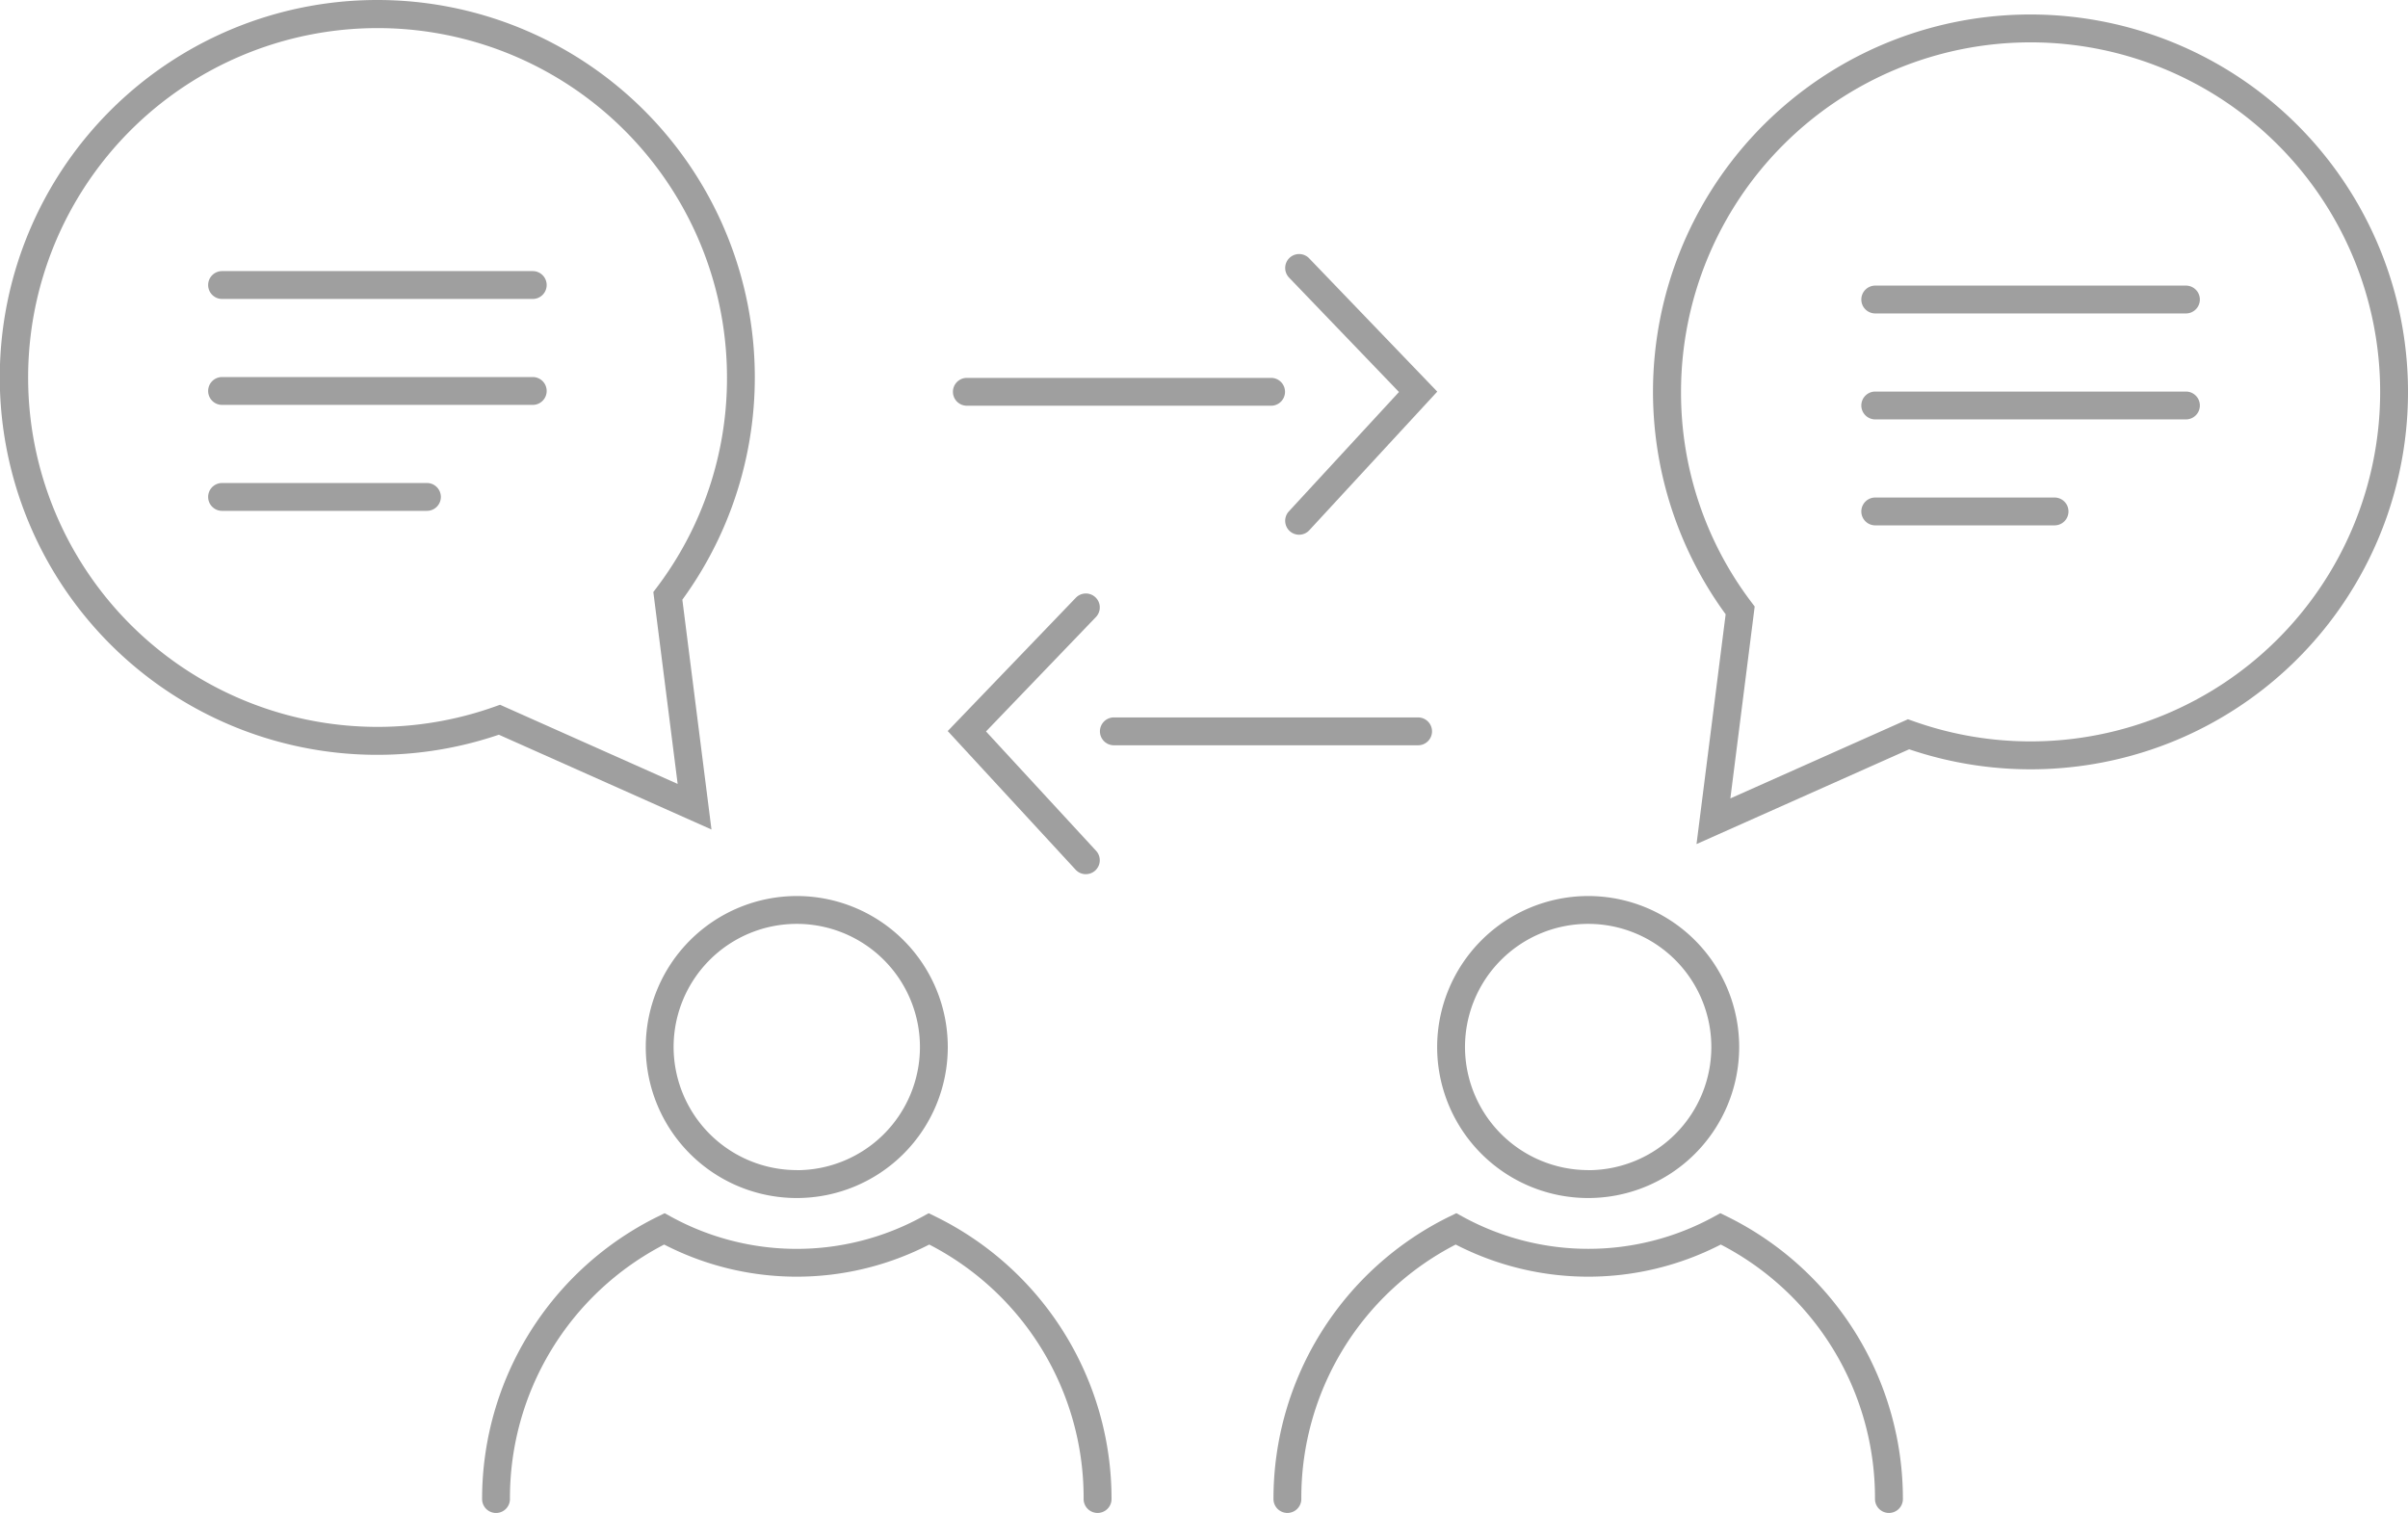 <svg xmlns="http://www.w3.org/2000/svg" width="129.7" height="81.5" viewBox="0 0 129.7 81.5">
  <g id="グループ_24771" data-name="グループ 24771" transform="translate(-1 -1)">
    <g id="グループ_19960" data-name="グループ 19960" transform="translate(1.75 1.75)">
      <path id="パス_123635" data-name="パス 123635" d="M219.28,2.737A20.334,20.334,0,0,1,227.193,41.8a20.379,20.379,0,0,1-14.453.519l-11.454,5.106,1.569-12.379A20.321,20.321,0,0,1,219.28,2.737Zm0,39.157a18.828,18.828,0,1,0-18.828-18.829,18.662,18.662,0,0,0,3.784,11.321l.183.243-1.31,10.336,9.566-4.264.283.1A18.775,18.775,0,0,0,219.28,41.894Z" transform="translate(-110.658 -2.706)" fill="#9f9f9f"/>
      <path id="パス_123636" data-name="パス 123636" d="M181.219,108.3a8.134,8.134,0,1,1-8.134,8.134A8.143,8.143,0,0,1,181.219,108.3Zm0,14.768a6.634,6.634,0,1,0-6.634-6.634A6.642,6.642,0,0,0,181.219,123.064Z" transform="translate(-96.427 -60.782)" fill="#9f9f9f"/>
      <path id="パス_123637" data-name="パス 123637" d="M186.635,162.548a.75.75,0,0,1-.75-.75,15.366,15.366,0,0,0-8.306-13.708,15.587,15.587,0,0,1-14.278,0,15.336,15.336,0,0,0-8.315,13.708.75.75,0,0,1-1.5,0,16.934,16.934,0,0,1,9.5-15.227l.35-.171.341.188a14.083,14.083,0,0,0,13.536,0l.342-.188.35.172a16.955,16.955,0,0,1,9.483,15.226A.75.75,0,0,1,186.635,162.548Z" transform="translate(-85.644 -81.798)" fill="#9f9f9f"/>
      <path id="パス_123638" data-name="パス 123638" d="M21.328,1A20.328,20.328,0,0,1,37.753,33.305l1.569,12.379L27.869,40.578A20.331,20.331,0,1,1,21.328,1ZM37.5,43.229l-1.31-10.336.183-.243a18.662,18.662,0,0,0,3.784-11.321A18.821,18.821,0,1,0,27.651,39.065l.283-.1Z" transform="translate(-1.75 -1.75)" fill="#9f9f9f"/>
      <path id="パス_123639" data-name="パス 123639" d="M86.458,108.3a8.134,8.134,0,1,1-8.134,8.134A8.143,8.143,0,0,1,86.458,108.3Zm0,14.768a6.634,6.634,0,1,0-6.634-6.634A6.641,6.641,0,0,0,86.458,123.064Z" transform="translate(-44.292 -60.782)" fill="#9f9f9f"/>
      <path id="パス_123640" data-name="パス 123640" d="M91.877,162.548a.75.75,0,0,1-.75-.75,15.336,15.336,0,0,0-8.315-13.708,15.587,15.587,0,0,1-14.278,0A15.366,15.366,0,0,0,60.228,161.8a.75.75,0,0,1-1.5,0,16.956,16.956,0,0,1,9.483-15.226l.35-.172.342.188a14.083,14.083,0,0,0,13.537,0l.341-.188.35.171a16.934,16.934,0,0,1,9.5,15.227A.75.75,0,0,1,91.877,162.548Z" transform="translate(-33.511 -81.798)" fill="#9f9f9f"/>
      <path id="線_163" data-name="線 163" d="M16.387.75H0A.75.75,0,0,1-.75,0,.75.75,0,0,1,0-.75H16.387a.75.75,0,0,1,.75.75A.75.75,0,0,1,16.387.75Z" transform="translate(59.245 38.647)" fill="#9f9f9f"/>
      <path id="パス_123641" data-name="パス 123641" d="M122.264,87.2a.748.748,0,0,1-.552-.242l-6.888-7.468,6.9-7.18a.75.75,0,0,1,1.082,1.039l-5.92,6.162,5.93,6.43a.75.75,0,0,1-.551,1.258Z" transform="translate(-64.528 -40.859)" fill="#9f9f9f"/>
      <path id="線_164" data-name="線 164" d="M16.387.75H0A.75.75,0,0,1-.75,0,.75.75,0,0,1,0-.75H16.387a.75.75,0,0,1,.75.75A.75.75,0,0,1,16.387.75Z" transform="translate(51.327 20.356)" fill="#9f9f9f"/>
      <path id="パス_123642" data-name="パス 123642" d="M155.637,46.543a.75.75,0,0,1-.551-1.258l5.931-6.43-5.92-6.162a.75.75,0,1,1,1.082-1.039l6.9,7.18L156.188,46.3A.748.748,0,0,1,155.637,46.543Z" transform="translate(-86.415 -18.488)" fill="#9f9f9f"/>
      <path id="線_165" data-name="線 165" d="M16.734.75H0A.75.75,0,0,1-.75,0,.75.75,0,0,1,0-.75H16.734a.75.75,0,0,1,.75.75A.75.75,0,0,1,16.734.75Z" transform="translate(100.255 15.385)" fill="#9f9f9f"/>
      <path id="線_166" data-name="線 166" d="M16.734.75H0A.75.75,0,0,1-.75,0,.75.75,0,0,1,0-.75H16.734a.75.75,0,0,1,.75.75A.75.75,0,0,1,16.734.75Z" transform="translate(100.255 21.093)" fill="#9f9f9f"/>
      <path id="線_167" data-name="線 167" d="M9.658.75H0A.75.75,0,0,1-.75,0,.75.75,0,0,1,0-.75H9.658a.75.75,0,0,1,.75.75A.75.75,0,0,1,9.658.75Z" transform="translate(100.255 26.801)" fill="#9f9f9f"/>
      <path id="線_168" data-name="線 168" d="M16.734.75H0A.75.75,0,0,1-.75,0,.75.75,0,0,1,0-.75H16.734a.75.75,0,0,1,.75.75A.75.75,0,0,1,16.734.75Z" transform="translate(11.211 14.604)" fill="#9f9f9f"/>
      <path id="線_169" data-name="線 169" d="M16.734.75H0A.75.75,0,0,1-.75,0,.75.75,0,0,1,0-.75H16.734a.75.75,0,0,1,.75.75A.75.75,0,0,1,16.734.75Z" transform="translate(11.211 20.311)" fill="#9f9f9f"/>
      <path id="線_170" data-name="線 170" d="M11.035.75H0A.75.75,0,0,1-.75,0,.75.75,0,0,1,0-.75H11.035a.75.75,0,0,1,.75.75A.75.75,0,0,1,11.035.75Z" transform="translate(11.211 26.019)" fill="#9f9f9f"/>
    </g>
  </g>
</svg>
